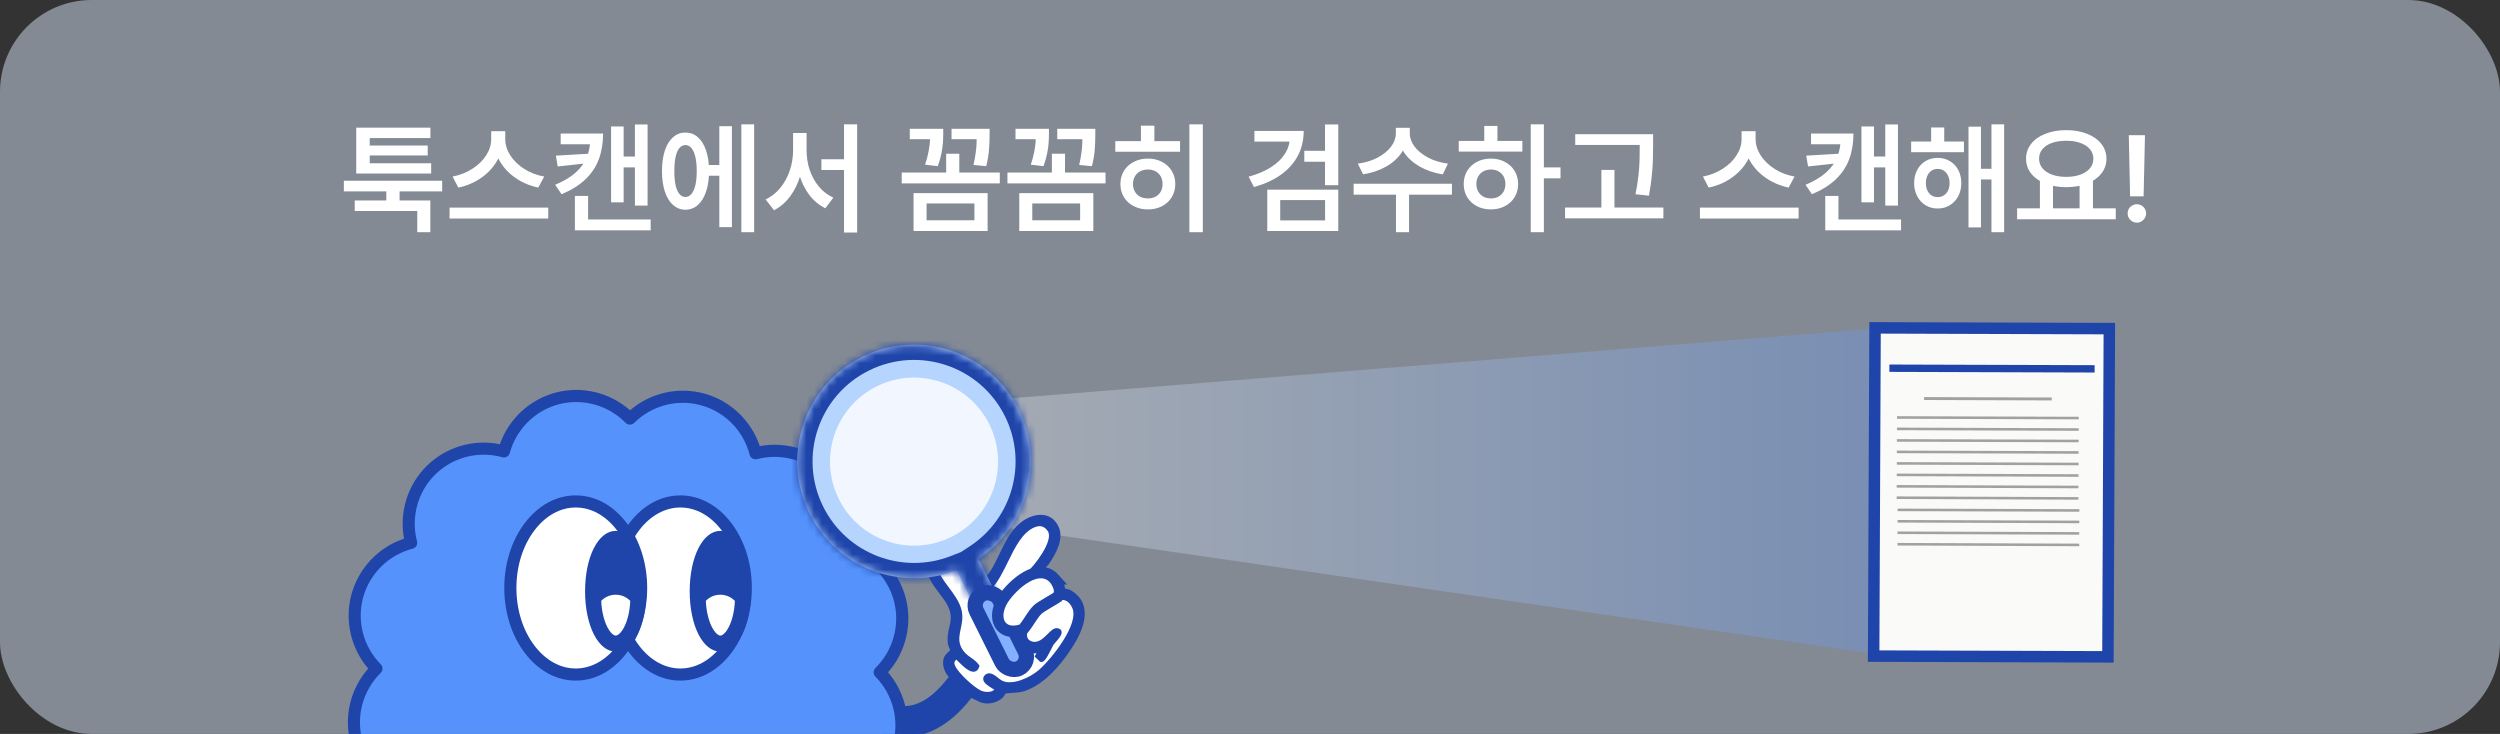 <svg width="327" height="96" viewBox="0 0 327 96" fill="none" xmlns="http://www.w3.org/2000/svg">
<rect x="0" y="0" width="327" height="96" fill="#333333" stroke="none"/>
<g clip-path="url(#clip0_11264_73932)">
<rect width="327" height="96" rx="12" fill="#838A94"/>
<path opacity="0.3" d="M121.074 53L245.001 43V85.5L121.074 67.5V53Z" fill="url(#paint0_linear_11264_73932)"/>
<path d="M130.501 90.14C130.142 90.932 128.943 90.942 128.237 90.628C127.251 90.195 125.129 88.22 124.687 87.238C124.405 86.613 124.59 86.314 125.076 85.869C125.292 85.863 127.365 88.582 127.806 87.14C127.371 86.51 126.635 86.218 126.129 85.706C124.152 83.692 125.971 82.066 125.506 79.945C125.042 77.809 122.616 76.084 122.423 74.324C122.214 72.368 124.35 72.02 125.642 73.086C127.028 74.228 127.103 76.177 127.972 77.286C128.412 77.844 129.027 77.287 129.448 76.861C131.572 74.677 132.385 69.805 135.274 68.672C136.102 68.349 136.759 68.538 137.292 69.254C138.343 70.668 135.549 74.261 134.464 75.145C134.034 75.5 133.347 75.779 132.864 76.202C130.517 78.259 128.512 82.329 133.152 82.763C133.069 84.059 133.825 85.026 135.131 85.16C135.773 85.226 136.447 84.624 135.725 85.819L136.208 86.287C136.555 86.365 137.321 84.525 137.589 84.122C137.76 83.864 139.236 82.522 138.222 82.479C137.496 82.45 136.443 84.791 134.812 84.177C133.46 83.669 134.159 82.021 134.714 81.13C135.775 79.415 139.223 76.465 140.544 79.427C141.578 81.741 137.733 86.461 136.08 87.886C134.913 88.895 132.45 90.072 130.95 89.324C130.383 89.042 129.616 88.067 129.11 88.501C128.403 89.105 130.089 89.773 130.512 90.149L130.501 90.14Z" fill="white"/>
<path d="M108.252 89.656L110.85 87.622C112.606 89.269 113.909 91.343 116.23 92.252C119.788 93.644 122.479 91.214 124.507 88.502C123.843 87.961 123.378 86.703 123.857 85.933C124.033 85.645 124.591 85.246 124.628 85.063C124.639 85.017 124.344 84.447 124.304 84.206C123.971 82.169 125.392 81.231 124.162 78.948C123.359 77.456 121.535 75.906 121.493 74.132C121.446 72.066 123.55 71.084 125.307 71.894C127.18 72.755 127.662 74.629 128.564 76.303C130.859 74.293 131.255 70.666 133.55 68.697C134.98 67.466 137.26 66.97 138.2 69.03C138.877 70.517 137.769 72.385 136.94 73.6C136.704 73.945 136.206 74.163 136.274 74.622C137.326 74.823 137.899 75.266 138.418 76.209C138.553 76.449 138.638 77.064 138.772 77.181C138.879 77.271 139.617 77.281 139.954 77.487C142.653 79.116 141.494 82.073 140.197 84.175C138.734 86.545 136.517 89.277 133.785 90.138C133.207 90.321 131.563 90.345 131.46 90.397C131.209 90.524 131.116 90.893 130.871 91.099C130.237 91.632 129.353 91.833 128.555 91.634C128.109 91.524 127.095 90.872 126.924 90.966C124.282 94.467 120.491 97.022 115.989 95.792C112.71 94.896 110.371 92.153 108.263 89.65L108.252 89.656ZM130.497 90.13C130.074 89.755 128.391 89.093 129.095 88.483C129.601 88.049 130.368 89.024 130.935 89.306C132.436 90.054 134.898 88.876 136.065 87.868C137.718 86.443 141.563 81.723 140.529 79.409C139.203 76.449 135.761 79.397 134.699 81.112C134.147 82.008 133.445 83.651 134.797 84.159C136.428 84.773 137.481 82.431 138.208 82.461C139.221 82.504 137.745 83.846 137.574 84.104C137.306 84.507 136.54 86.347 136.193 86.269L135.71 85.801C136.427 84.609 135.756 85.216 135.116 85.142C133.807 85.003 133.054 84.041 133.137 82.745C128.498 82.311 130.503 78.241 132.849 76.184C133.333 75.761 134.019 75.482 134.449 75.127C135.529 74.245 138.328 70.65 137.278 69.236C136.744 68.519 136.088 68.331 135.259 68.654C132.375 69.784 131.563 74.656 129.433 76.843C129.02 77.271 128.398 77.826 127.958 77.268C127.089 76.159 127.013 74.21 125.628 73.068C124.336 72.002 122.199 72.35 122.409 74.306C122.596 76.068 125.027 77.791 125.492 79.927C125.956 82.048 124.138 83.674 126.115 85.688C126.623 86.206 127.359 86.498 127.791 87.122C127.351 88.564 125.277 85.845 125.061 85.851C124.575 86.296 124.393 86.6 124.673 87.22C125.115 88.202 127.234 90.172 128.222 90.61C128.928 90.924 130.127 90.914 130.486 90.122L130.497 90.13ZM137.793 77.436C137.98 77.157 137.547 76.341 137.347 76.121C135.709 74.278 132.479 77.481 131.673 78.944C130.774 80.577 131.247 82.242 133.35 81.61C134.015 80.787 134.433 79.842 135.221 79.087C135.71 78.621 137.709 77.568 137.793 77.436Z" fill="#1F45AA"/>
<path d="M134.958 89.993C134.604 90.172 134.241 90.321 133.871 90.44C133.47 90.568 132.662 90.62 132.077 90.656C131.854 90.673 131.6 90.685 131.545 90.699C131.531 90.713 131.458 90.825 131.391 90.935C131.307 91.066 131.206 91.22 131.062 91.341C130.361 91.928 129.368 92.157 128.476 91.936C128.249 91.88 127.937 91.723 127.609 91.56C127.436 91.476 127.195 91.351 127.05 91.295C123.841 95.474 119.887 97.18 115.902 96.092C112.497 95.163 110.117 92.339 108.023 89.85L107.819 89.61L110.868 87.225L111.061 87.402C111.579 87.886 112.057 88.411 112.524 88.915C113.678 90.168 114.763 91.352 116.342 91.971C119.024 93.026 121.495 91.933 124.097 88.541C123.429 87.831 123.084 86.594 123.593 85.774C123.699 85.604 123.878 85.431 124.05 85.269C124.123 85.198 124.223 85.099 124.286 85.033C124.272 85.006 124.256 84.973 124.244 84.938C124.123 84.657 124.029 84.43 124.001 84.267C123.854 83.382 124.011 82.706 124.166 82.052C124.377 81.144 124.564 80.364 123.894 79.107C123.64 78.632 123.269 78.142 122.879 77.627C122.059 76.548 121.22 75.431 121.189 74.152C121.165 73.171 121.6 72.313 122.381 71.802C123.255 71.229 124.42 71.167 125.436 71.633C127.008 72.359 127.665 73.753 128.297 75.097C128.411 75.335 128.527 75.578 128.643 75.82C129.574 74.876 130.18 73.611 130.768 72.381C131.444 70.971 132.144 69.514 133.345 68.481C134.384 67.585 135.668 67.175 136.704 67.398C137.489 67.57 138.098 68.097 138.471 68.916C139.206 70.517 138.088 72.46 137.186 73.786C137.091 73.923 136.971 74.039 136.855 74.146C136.738 74.253 136.662 74.332 136.616 74.404C137.565 74.643 138.16 75.13 138.678 76.073C138.75 76.215 138.806 76.406 138.867 76.608C138.895 76.704 138.939 76.859 138.967 76.941C139.027 76.952 139.117 76.968 139.191 76.978C139.489 77.026 139.852 77.082 140.107 77.234C141.011 77.777 141.581 78.51 141.793 79.403C142.111 80.722 141.661 82.388 140.453 84.342C139.227 86.326 137.339 88.789 134.958 89.993ZM131.321 90.134C131.408 90.09 131.498 90.079 132.041 90.044C132.566 90.011 133.366 89.956 133.695 89.851C136.411 88.998 138.584 86.206 139.941 84.019C141.062 82.205 141.488 80.694 141.206 79.542C141.025 78.805 140.563 78.216 139.796 77.755C139.648 77.665 139.328 77.615 139.099 77.58C138.831 77.538 138.675 77.514 138.565 77.418C138.431 77.302 138.367 77.094 138.275 76.764C138.236 76.619 138.186 76.439 138.139 76.36C137.656 75.487 137.152 75.112 136.203 74.927L135.99 74.885L135.956 74.669C135.888 74.196 136.198 73.903 136.432 73.688C136.529 73.598 136.616 73.513 136.676 73.428C137.497 72.224 138.515 70.476 137.915 69.156C137.62 68.504 137.167 68.109 136.568 67.981C135.729 67.796 134.619 68.172 133.741 68.925C132.64 69.872 131.997 71.212 131.319 72.63C130.646 74.032 129.946 75.49 128.756 76.531L128.467 76.786L128.283 76.448C128.087 76.088 127.91 75.711 127.739 75.346C127.12 74.042 126.543 72.806 125.171 72.178C124.35 71.799 123.408 71.844 122.708 72.3C122.096 72.699 121.774 73.348 121.792 74.127C121.82 75.21 122.598 76.248 123.357 77.248C123.764 77.781 124.144 78.288 124.42 78.806C125.206 80.266 124.973 81.24 124.752 82.181C124.602 82.805 124.468 83.393 124.595 84.157C124.615 84.264 124.734 84.54 124.795 84.687C124.905 84.946 124.938 85.012 124.909 85.129C124.869 85.307 124.72 85.458 124.461 85.705C124.323 85.837 124.163 85.993 124.098 86.095C123.718 86.698 124.109 87.795 124.683 88.265L124.907 88.453L124.731 88.686C122.936 91.088 120.081 94.101 116.099 92.532C114.383 91.859 113.202 90.566 112.051 89.319C111.653 88.883 111.241 88.434 110.813 88.02L108.677 89.697C110.664 92.055 112.926 94.645 116.047 95.498C121.136 96.89 124.878 93.141 126.654 90.782L126.76 90.695C126.983 90.582 127.249 90.701 127.865 91.012C128.133 91.151 128.443 91.302 128.607 91.343C129.313 91.52 130.095 91.337 130.653 90.869C130.724 90.806 130.791 90.71 130.859 90.601C130.902 90.538 130.943 90.469 130.992 90.403L130.667 90.424C130.141 91.251 128.871 91.243 128.088 90.899C127.067 90.45 124.864 88.434 124.385 87.354C124.004 86.505 124.384 86.052 124.849 85.632L124.933 85.555L125.048 85.552C125.231 85.549 125.352 85.666 125.739 86.052C126.087 86.403 127.013 87.326 127.359 87.24C127.386 87.226 127.414 87.212 127.435 87.174C127.221 86.912 126.936 86.714 126.64 86.508C126.385 86.328 126.119 86.141 125.891 85.907C124.551 84.543 124.812 83.315 125.06 82.127C125.201 81.446 125.35 80.74 125.185 79.995C124.967 78.996 124.268 78.061 123.594 77.162C122.879 76.208 122.203 75.304 122.099 74.342C122.007 73.47 122.331 72.772 122.993 72.417C123.802 71.96 124.977 72.146 125.814 72.839C126.697 73.571 127.085 74.594 127.423 75.506C127.65 76.103 127.863 76.674 128.188 77.085C128.278 77.197 128.344 77.205 128.371 77.204C128.631 77.217 129.06 76.781 129.204 76.632C130.03 75.79 130.643 74.527 131.3 73.188C132.286 71.175 133.299 69.093 135.139 68.375C136.098 67.999 136.9 68.231 137.516 69.056C138.779 70.754 135.6 74.575 134.638 75.363C134.42 75.542 134.162 75.693 133.887 75.853C133.59 76.024 133.285 76.205 133.043 76.417C131.591 77.686 130.28 79.76 130.713 81.09C130.966 81.859 131.785 82.315 133.157 82.443L133.452 82.472L133.431 82.77C133.356 83.932 134.01 84.725 135.138 84.846C135.289 84.859 135.455 84.822 135.6 84.797C135.815 84.75 136.088 84.694 136.242 84.917C136.382 85.114 136.31 85.349 136.085 85.757L136.231 85.896C136.44 85.633 136.778 84.962 136.951 84.614C137.099 84.312 137.218 84.074 137.308 83.94C137.348 83.885 137.438 83.778 137.552 83.652C137.707 83.484 138.136 83.007 138.225 82.777C138.211 82.777 138.197 82.777 138.181 82.772C138.047 82.764 137.71 83.099 137.466 83.346C136.8 84.005 135.895 84.908 134.677 84.448C134.223 84.281 133.924 83.987 133.785 83.578C133.48 82.691 134.061 81.554 134.43 80.956C135.136 79.811 137.19 77.73 138.974 77.849C139.534 77.887 140.298 78.165 140.804 79.287C141.915 81.767 138.002 86.596 136.264 88.099C134.984 89.206 132.439 90.397 130.799 89.576C130.596 89.473 130.393 89.315 130.177 89.144C129.856 88.888 129.445 88.576 129.292 88.708C129.243 88.746 129.227 88.782 129.224 88.79C129.239 88.981 129.869 89.361 130.138 89.527C130.365 89.665 130.562 89.785 130.689 89.899L131.103 90.272C131.157 90.217 131.223 90.17 131.299 90.132L131.321 90.134ZM129.068 88.143C129.575 87.886 130.137 88.335 130.568 88.672C130.759 88.822 130.935 88.966 131.08 89.036C132.397 89.692 134.708 88.647 135.874 87.639C137.603 86.147 141.176 81.592 140.259 79.535C139.952 78.848 139.521 78.497 138.947 78.458C137.614 78.365 135.73 80.038 134.961 81.277C134.433 82.126 134.216 82.914 134.377 83.381C134.452 83.61 134.63 83.773 134.909 83.879C135.76 84.195 136.442 83.514 137.048 82.913C137.461 82.499 137.823 82.145 138.221 82.162C138.612 82.177 138.766 82.359 138.827 82.507C139.001 82.932 138.564 83.462 138.021 84.065C137.934 84.164 137.858 84.244 137.831 84.285C137.761 84.389 137.639 84.635 137.509 84.893C136.882 86.142 136.563 86.674 136.125 86.58L136.041 86.561L135.319 85.864L135.446 85.656C135.497 85.568 135.543 85.497 135.573 85.434C135.428 85.459 135.254 85.479 135.082 85.463C133.737 85.322 132.861 84.36 132.827 83.035C131.006 82.791 130.363 81.966 130.141 81.297C129.619 79.698 131.013 77.409 132.647 75.973C132.933 75.726 133.265 75.53 133.586 75.34C133.839 75.192 134.079 75.057 134.256 74.906C135.316 74.04 137.909 70.618 137.029 69.433C136.581 68.831 136.067 68.68 135.363 68.953C133.75 69.591 132.782 71.561 131.85 73.464C131.204 74.784 130.534 76.151 129.643 77.068C129.271 77.455 128.82 77.848 128.342 77.822C128.172 77.812 127.926 77.745 127.712 77.47C127.327 76.979 127.102 76.374 126.859 75.73C126.532 74.853 126.188 73.945 125.429 73.322C124.792 72.794 123.882 72.645 123.286 72.968C122.839 73.207 122.639 73.665 122.711 74.293C122.8 75.091 123.421 75.927 124.087 76.81C124.802 77.763 125.539 78.747 125.788 79.875C125.976 80.746 125.819 81.517 125.661 82.262C125.424 83.389 125.222 84.354 126.328 85.487C126.515 85.68 126.748 85.843 126.992 86.014C127.365 86.278 127.749 86.549 128.04 86.964L128.123 87.086L128.077 87.226C127.948 87.647 127.695 87.796 127.507 87.843C126.874 87.999 126.106 87.292 125.304 86.491C125.233 86.418 125.148 86.331 125.073 86.266C124.788 86.567 124.776 86.745 124.939 87.108C125.356 88.041 127.428 89.945 128.331 90.338C128.851 90.568 129.674 90.597 130.057 90.205C129.985 90.159 129.898 90.107 129.81 90.056C129.265 89.722 128.646 89.35 128.605 88.85C128.59 88.7 128.63 88.467 128.877 88.253C128.929 88.206 128.986 88.171 129.041 88.143L129.068 88.143ZM133.525 81.873L133.435 81.898C132.143 82.292 131.531 81.827 131.281 81.522C130.775 80.901 130.827 79.854 131.406 78.793C132.039 77.637 134.07 75.472 135.855 75.268C136.535 75.191 137.134 75.415 137.571 75.914C137.684 76.042 138.397 77.072 138.042 77.601C137.974 77.697 137.884 77.763 137.154 78.187C136.574 78.528 135.692 79.043 135.426 79.301C134.98 79.732 134.655 80.226 134.317 80.746C134.089 81.094 133.853 81.454 133.582 81.796L133.522 81.868L133.525 81.873ZM134.951 76.198C133.671 76.846 132.373 78.297 131.94 79.092C131.496 79.906 131.419 80.726 131.751 81.14C132.004 81.45 132.507 81.525 133.167 81.342C133.395 81.048 133.596 80.741 133.81 80.421C134.151 79.891 134.511 79.346 135.009 78.868C135.332 78.561 136.171 78.068 136.851 77.669C137.121 77.512 137.42 77.333 137.537 77.253C137.545 77.065 137.296 76.519 137.12 76.32C136.804 75.966 136.415 75.82 135.924 75.877C135.608 75.914 135.28 76.025 134.948 76.193L134.951 76.198Z" fill="#1F45AA"/>
<path d="M117.562 97.48C118.53 93.958 117.456 90.362 115.06 87.942C117.488 85.559 118.62 81.978 117.7 78.446C116.785 74.913 114.055 72.334 110.771 71.439C111.686 68.156 110.877 64.491 108.317 61.89C105.757 59.29 102.112 58.426 98.817 59.29C97.971 55.99 95.437 53.22 91.92 52.246C88.403 51.277 84.806 52.346 82.389 54.751C80.009 52.32 76.433 51.187 72.905 52.108C69.372 53.024 66.801 55.757 65.907 59.046C62.628 58.13 58.968 58.94 56.371 61.504C53.774 64.067 52.912 67.716 53.774 71.01C50.474 71.858 47.713 74.394 46.739 77.916C45.771 81.438 46.845 85.034 49.241 87.46C46.813 89.843 45.681 93.418 46.602 96.956C47.517 100.489 50.246 103.062 53.531 103.963C52.616 107.246 53.425 110.911 55.985 113.512C58.545 116.112 62.189 116.976 65.479 116.112C66.325 119.412 68.864 122.182 72.376 123.151C75.894 124.125 79.49 123.05 81.907 120.651C84.288 123.082 87.863 124.215 91.391 123.294C94.919 122.378 97.495 119.645 98.389 116.356C101.668 117.272 105.328 116.462 107.925 113.898C110.522 111.335 111.384 107.686 110.522 104.392C113.823 103.544 116.589 101.008 117.557 97.486L117.562 97.48Z" fill="#5592FC"/>
<path d="M88.946 124.394C86.381 124.394 83.858 123.457 81.901 121.731C79.235 124.018 75.575 124.855 72.169 123.913C68.762 122.975 66.049 120.375 64.933 117.043C61.484 117.684 57.898 116.577 55.423 114.062C52.947 111.546 51.895 107.939 52.593 104.492C49.282 103.321 46.727 100.567 45.839 97.151C44.95 93.735 45.839 90.086 48.161 87.448C45.876 84.779 45.04 81.114 45.982 77.704C46.923 74.293 49.515 71.576 52.847 70.458C52.202 67.005 53.307 63.414 55.825 60.936C58.343 58.457 61.944 57.403 65.382 58.102C66.551 54.787 69.302 52.229 72.719 51.339C76.13 50.45 79.78 51.339 82.409 53.664C85.074 51.376 88.734 50.539 92.141 51.482C95.547 52.425 98.26 55.02 99.382 58.351C102.835 57.711 106.416 58.812 108.892 61.328C111.372 63.843 112.42 67.45 111.721 70.898C115.032 72.063 117.587 74.817 118.476 78.238C119.364 81.66 118.476 85.303 116.154 87.941C118.439 90.61 119.274 94.275 118.333 97.686C117.391 101.097 114.8 103.814 111.468 104.931C112.113 108.384 111.007 111.97 108.49 114.454C105.977 116.932 102.375 117.986 98.932 117.287C97.763 120.602 95.013 123.16 91.596 124.05C90.723 124.278 89.835 124.389 88.951 124.389L88.946 124.394ZM81.911 119.845H81.917C82.128 119.845 82.329 119.935 82.477 120.083C84.736 122.393 88.079 123.325 91.194 122.514C94.309 121.704 96.774 119.257 97.626 116.138C97.678 115.931 97.816 115.762 98.001 115.656C98.186 115.55 98.403 115.523 98.604 115.582C101.719 116.45 105.078 115.587 107.374 113.326C109.664 111.064 110.579 107.717 109.759 104.587C109.706 104.38 109.738 104.163 109.844 103.983C109.949 103.803 110.124 103.671 110.33 103.618C113.462 102.813 115.942 100.382 116.799 97.268C117.656 94.159 116.778 90.796 114.498 88.497C114.35 88.349 114.265 88.142 114.271 87.93C114.271 87.719 114.361 87.517 114.509 87.369C116.815 85.102 117.746 81.76 116.937 78.641C116.127 75.522 113.684 73.053 110.563 72.201C110.357 72.148 110.188 72.01 110.082 71.825C109.976 71.639 109.949 71.422 110.008 71.221C110.88 68.102 110.013 64.739 107.754 62.445C105.496 60.152 102.148 59.236 99.022 60.057C98.816 60.11 98.599 60.078 98.419 59.972C98.239 59.866 98.107 59.691 98.054 59.485C97.25 56.349 94.822 53.871 91.712 53.013C88.602 52.155 85.249 53.034 82.953 55.311C82.805 55.46 82.604 55.544 82.393 55.544H82.387C82.176 55.544 81.975 55.46 81.827 55.306C79.563 52.997 76.22 52.065 73.11 52.875C69.995 53.685 67.53 56.132 66.678 59.252C66.62 59.458 66.488 59.628 66.303 59.734C66.118 59.84 65.901 59.866 65.7 59.808C62.584 58.934 59.226 59.803 56.93 62.064C54.635 64.325 53.725 67.673 54.545 70.803C54.598 71.009 54.566 71.226 54.46 71.406C54.355 71.587 54.18 71.719 53.974 71.772C50.842 72.577 48.367 75.008 47.505 78.122C46.648 81.231 47.526 84.594 49.806 86.892C49.954 87.041 50.038 87.247 50.033 87.459C50.033 87.671 49.943 87.872 49.795 88.02C47.489 90.287 46.558 93.629 47.367 96.749C48.177 99.868 50.62 102.336 53.741 103.189C53.947 103.242 54.116 103.379 54.222 103.565C54.328 103.75 54.355 103.967 54.296 104.168C53.423 107.288 54.291 110.651 56.55 112.949C58.808 115.243 62.151 116.159 65.277 115.338C65.483 115.285 65.7 115.317 65.88 115.423C66.059 115.529 66.192 115.703 66.245 115.91C67.049 119.045 69.476 121.524 72.586 122.382C75.697 123.24 79.055 122.361 81.345 120.083C81.493 119.935 81.695 119.85 81.906 119.85L81.911 119.845Z" fill="#1F45AA"/>
<path d="M88.994 65.586C86.683 65.586 84.556 66.809 82.991 68.848C81.425 70.893 80.441 73.737 80.441 76.904C80.441 80.071 81.425 82.915 82.991 84.959C84.556 87.004 86.683 88.222 88.994 88.222C91.305 88.222 93.432 86.998 94.997 84.959C96.563 82.915 97.547 80.071 97.547 76.904C97.547 73.737 96.563 70.893 94.997 68.848C93.432 66.804 91.305 65.586 88.994 65.586Z" fill="white"/>
<path d="M88.995 89.022C86.482 89.022 84.128 87.75 82.362 85.447C80.611 83.164 79.648 80.129 79.648 76.909C79.648 73.689 80.611 70.654 82.362 68.372C84.128 66.068 86.482 64.797 88.995 64.797C91.507 64.797 93.861 66.068 95.627 68.372C97.378 70.654 98.341 73.689 98.341 76.909C98.341 80.129 97.378 83.164 95.627 85.447C93.861 87.75 91.507 89.022 88.995 89.022ZM88.995 66.38C86.99 66.38 85.081 67.429 83.621 69.336C82.082 71.343 81.235 74.033 81.235 76.909C81.235 79.785 82.082 82.47 83.621 84.483C85.081 86.389 86.99 87.438 88.995 87.438C90.999 87.438 92.909 86.389 94.368 84.483C95.907 82.475 96.754 79.785 96.754 76.909C96.754 74.033 95.907 71.348 94.368 69.336C92.909 67.429 90.999 66.38 88.995 66.38Z" fill="#1F45AA"/>
<path d="M75.308 65.586C72.997 65.586 70.871 66.809 69.305 68.848C67.74 70.893 66.756 73.737 66.756 76.904C66.756 80.071 67.74 82.915 69.305 84.959C70.871 87.004 72.997 88.222 75.308 88.222C77.62 88.222 79.746 86.998 81.312 84.959C82.877 82.915 83.861 80.071 83.861 76.904C83.861 73.737 82.877 70.893 81.312 68.848C79.746 66.804 77.62 65.586 75.308 65.586Z" fill="white"/>
<path d="M75.307 89.022C72.795 89.022 70.441 87.75 68.674 85.447C66.924 83.164 65.961 80.129 65.961 76.909C65.961 73.689 66.924 70.654 68.674 68.372C70.441 66.068 72.795 64.797 75.307 64.797C77.819 64.797 80.173 66.068 81.94 68.372C83.69 70.654 84.653 73.689 84.653 76.909C84.653 80.129 83.69 83.164 81.94 85.447C80.173 87.75 77.819 89.022 75.307 89.022ZM75.307 66.38C73.302 66.38 71.393 67.429 69.933 69.336C68.394 71.343 67.548 74.033 67.548 76.909C67.548 79.785 68.394 82.47 69.933 84.483C71.393 86.389 73.302 87.438 75.307 87.438C77.312 87.438 79.221 86.389 80.681 84.483C82.22 82.475 83.066 79.785 83.066 76.909C83.066 74.033 82.22 71.348 80.681 69.336C79.221 67.429 77.312 66.38 75.307 66.38Z" fill="#1F45AA"/>
<path d="M94.22 84.431C95.997 84.431 97.436 81.248 97.436 77.329C97.436 73.41 95.997 70.227 94.22 70.227C92.443 70.227 91.004 73.41 91.004 77.329C91.004 81.248 92.443 84.431 94.22 84.431Z" fill="#1F45AA"/>
<path d="M94.22 85.231C91.935 85.231 90.211 81.836 90.211 77.334C90.211 72.832 91.935 69.438 94.22 69.438C96.505 69.438 98.229 72.832 98.229 77.334C98.229 81.836 96.505 85.231 94.22 85.231ZM94.22 71.021C93.21 71.021 91.798 73.42 91.798 77.329C91.798 81.237 93.21 83.636 94.22 83.636C95.23 83.636 96.643 81.237 96.643 77.329C96.643 73.42 95.23 71.021 94.22 71.021Z" fill="#1F45AA"/>
<path d="M96.929 78.319C95.559 76.56 92.893 76.56 91.523 78.319C91.545 79.924 91.888 81.348 92.407 82.365C92.957 83.445 93.629 83.927 94.226 83.927C94.824 83.927 95.49 83.445 96.046 82.365C96.564 81.348 96.908 79.924 96.929 78.319Z" fill="white"/>
<path d="M94.227 84.722C93.666 84.722 92.592 84.463 91.704 82.725C91.101 81.544 90.757 79.982 90.731 78.324V78.044L90.9 77.821C91.704 76.788 92.915 76.195 94.227 76.195C95.538 76.195 96.75 76.788 97.554 77.821L97.723 78.044V78.324C97.696 79.982 97.353 81.544 96.75 82.725C95.861 84.463 94.787 84.722 94.227 84.722ZM92.323 78.6C92.375 79.887 92.661 81.115 93.111 82C93.539 82.837 93.978 83.133 94.221 83.133C94.465 83.133 94.909 82.837 95.332 82C95.787 81.115 96.067 79.887 96.12 78.6C95.628 78.081 94.946 77.79 94.216 77.79C93.486 77.79 92.809 78.081 92.312 78.6H92.323Z" fill="#1F45AA"/>
<path d="M80.538 84.431C82.315 84.431 83.754 81.248 83.754 77.329C83.754 73.41 82.315 70.227 80.538 70.227C78.761 70.227 77.322 73.41 77.322 77.329C77.322 81.248 78.761 84.431 80.538 84.431Z" fill="#1F45AA"/>
<path d="M80.537 85.231C78.252 85.231 76.527 81.836 76.527 77.334C76.527 72.832 78.252 69.438 80.537 69.438C82.822 69.438 84.546 72.832 84.546 77.334C84.546 81.836 82.822 85.231 80.537 85.231ZM80.537 71.021C79.526 71.021 78.114 73.42 78.114 77.329C78.114 81.237 79.526 83.636 80.537 83.636C81.547 83.636 82.959 81.237 82.959 77.329C82.959 73.42 81.547 71.021 80.537 71.021Z" fill="#1F45AA"/>
<path d="M83.247 78.319C81.877 76.56 79.212 76.56 77.842 78.319C77.863 79.924 78.207 81.348 78.725 82.365C79.275 83.445 79.947 83.927 80.545 83.927C81.142 83.927 81.809 83.445 82.364 82.365C82.882 81.348 83.226 79.924 83.247 78.319Z" fill="white"/>
<path d="M80.539 84.722C79.978 84.722 78.9 84.463 78.016 82.725C77.413 81.544 77.069 79.982 77.043 78.324V78.044L77.212 77.821C78.016 76.788 79.227 76.195 80.539 76.195C81.851 76.195 83.062 76.788 83.866 77.821L84.035 78.044V78.324C84.009 79.982 83.665 81.544 83.062 82.725C82.174 84.463 81.1 84.722 80.539 84.722ZM78.64 78.6C78.693 79.887 78.979 81.115 79.428 82C79.857 82.837 80.296 83.133 80.539 83.133C80.782 83.133 81.227 82.837 81.65 82C82.105 81.115 82.385 79.887 82.438 78.6C81.946 78.081 81.264 77.79 80.534 77.79C79.804 77.79 79.127 78.081 78.63 78.6H78.64Z" fill="#1F45AA"/>
<mask id="path-20-inside-1_11264_73932" fill="white">
<path d="M112.755 46.679C120.308 42.921 129.479 45.997 133.237 53.55C136.713 60.536 134.342 68.904 127.99 73.096L130.431 78.001L127.551 79.434L125.135 74.578C117.842 77.446 109.44 74.309 105.883 67.161C102.125 59.608 105.201 50.438 112.755 46.679Z"/>
</mask>
<path d="M112.755 46.679C120.308 42.921 129.479 45.997 133.237 53.55C136.713 60.536 134.342 68.904 127.99 73.096L130.431 78.001L127.551 79.434L125.135 74.578C117.842 77.446 109.44 74.309 105.883 67.161C102.125 59.608 105.201 50.438 112.755 46.679Z" fill="#B5D5FF"/>
<path d="M112.755 46.679L111.864 44.888L111.864 44.889L112.755 46.679ZM133.237 53.55L135.028 52.66L135.028 52.66L133.237 53.55ZM127.99 73.096L126.889 71.426L125.411 72.401L126.2 73.986L127.99 73.096ZM130.431 78.001L131.322 79.792L133.113 78.901L132.222 77.11L130.431 78.001ZM127.551 79.434L125.761 80.325L126.652 82.116L128.442 81.225L127.551 79.434ZM125.135 74.578L126.925 73.686L126.109 72.045L124.403 72.716L125.135 74.578ZM105.883 67.161L104.093 68.052L104.093 68.052L105.883 67.161ZM112.755 46.679L113.646 48.47C120.21 45.203 128.18 47.877 131.446 54.441L133.237 53.55L135.028 52.66C130.777 44.117 120.406 40.638 111.864 44.888L112.755 46.679ZM133.237 53.55L131.446 54.441C134.467 60.511 132.407 67.784 126.889 71.426L127.99 73.096L129.092 74.765C136.276 70.023 138.96 60.562 135.028 52.66L133.237 53.55ZM127.99 73.096L126.2 73.986L128.641 78.892L130.431 78.001L132.222 77.11L129.781 72.204L127.99 73.096ZM130.431 78.001L129.54 76.211L126.66 77.644L127.551 79.434L128.442 81.225L131.322 79.792L130.431 78.001ZM127.551 79.434L129.342 78.543L126.925 73.686L125.135 74.578L123.344 75.468L125.761 80.325L127.551 79.434ZM125.135 74.578L124.403 72.716C118.066 75.208 110.764 72.481 107.674 66.27L105.883 67.161L104.093 68.052C108.116 76.137 117.617 79.683 125.867 76.439L125.135 74.578ZM105.883 67.161L107.674 66.27C104.408 59.706 107.081 51.736 113.646 48.47L112.755 46.679L111.864 44.889C103.322 49.139 99.842 59.51 104.093 68.052L105.883 67.161Z" fill="#1F45AA" mask="url(#path-20-inside-1_11264_73932)"/>
<circle cx="119.557" cy="60.38" r="10.988" transform="rotate(-26.454 119.557 60.38)" fill="#F2F7FF"/>
<rect x="126.979" y="78.434" width="3.36" height="10.864" rx="1.68" transform="rotate(-26.454 126.979 78.434)" fill="#84B1FF" stroke="#1F45AA" stroke-width="2"/>
<path d="M133.787 75.75C134.391 75.341 135.09 74.995 135.805 74.912C136.563 74.823 137.326 75.035 137.919 75.704L137.918 75.704C138.094 75.902 138.292 76.241 138.421 76.553C138.488 76.717 138.554 76.915 138.584 77.118C138.609 77.291 138.633 77.628 138.428 77.934L138.422 77.942L138.421 77.942C138.337 78.064 138.227 78.143 138.218 78.15C138.179 78.179 138.137 78.208 138.1 78.233C138.022 78.283 137.924 78.342 137.819 78.405C137.613 78.528 137.324 78.696 137.05 78.858C136.766 79.025 136.479 79.199 136.236 79.357C135.977 79.525 135.817 79.645 135.754 79.706L135.75 79.709C135.419 80.026 135.156 80.394 134.876 80.817C134.608 81.222 134.307 81.713 133.944 82.162L133.8 82.341L133.579 82.408C132.968 82.593 132.391 82.638 131.883 82.494C131.353 82.344 130.955 82.004 130.727 81.544C130.301 80.685 130.525 79.579 131.026 78.664L131.027 78.662C131.49 77.821 132.582 76.567 133.787 75.75Z" fill="white" stroke="#1F45AA" stroke-width="1.5"/>
<path d="M265.54 46.703H249.299C248.415 46.709 247.699 47.427 247.699 48.314V79.695C247.699 80.582 248.415 81.3 249.299 81.3H271.58C272.463 81.3 273.179 80.582 273.179 79.695V54.37C273.179 53.944 273.011 53.534 272.709 53.236L266.669 47.175C266.367 46.871 265.965 46.703 265.54 46.703Z" fill="#FB2C36"/>
<path d="M271.58 82H249.299C248.029 82 247 80.967 247 79.693V48.312C247 47.038 248.029 46.006 249.299 46.006H265.539V46C266.143 46 266.736 46.247 267.167 46.673L273.207 52.735C273.643 53.173 273.878 53.751 273.878 54.369V79.693C273.878 80.967 272.849 82 271.58 82ZM265.539 47.403H249.299C248.801 47.409 248.398 47.813 248.398 48.312V79.693C248.398 80.193 248.801 80.597 249.299 80.597H271.58C272.077 80.597 272.48 80.193 272.48 79.693V54.369C272.48 54.133 272.385 53.897 272.217 53.729L266.177 47.667C266.009 47.499 265.78 47.403 265.539 47.403Z" fill="#1F45AA"/>
<path d="M272.78 53.659H267.601C266.852 53.659 266.242 53.048 266.242 52.295V47.098C266.242 46.947 266.421 46.874 266.527 46.98L272.897 53.373C273.004 53.48 272.925 53.659 272.78 53.659Z" fill="#FF637E"/>
<path d="M272.78 54.374H267.601C266.466 54.374 265.543 53.448 265.543 52.309V47.111C265.543 46.758 265.755 46.443 266.08 46.309C266.404 46.174 266.773 46.247 267.025 46.499L273.395 52.892C273.641 53.139 273.719 53.515 273.585 53.841C273.451 54.166 273.138 54.38 272.785 54.38L272.78 54.374ZM266.941 48.402V52.309C266.941 52.673 267.238 52.971 267.601 52.971H271.493L266.941 48.402Z" fill="#1F45AA"/>
<path d="M252.004 59.717C252.004 59.448 252.222 59.234 252.485 59.234H254.493C255.164 59.234 255.684 59.285 256.047 59.392C256.411 59.498 256.679 59.65 256.864 59.852C257.048 60.054 257.171 60.295 257.233 60.581C257.3 60.868 257.328 61.306 257.328 61.906V62.737C257.328 63.349 257.267 63.792 257.138 64.067C257.015 64.348 256.78 64.561 256.45 64.707C256.114 64.858 255.678 64.931 255.136 64.931H254.957C254.688 64.931 254.476 65.15 254.476 65.414V68.288C254.476 68.557 254.258 68.77 253.995 68.77H252.49C252.222 68.77 252.01 68.552 252.01 68.288V59.717H252.004ZM254.481 60.868V63.298C254.554 63.298 254.61 63.304 254.666 63.304C254.895 63.304 255.052 63.248 255.141 63.135C255.231 63.023 255.276 62.793 255.276 62.439V61.654C255.276 61.328 255.225 61.115 255.125 61.019C255.024 60.924 254.811 60.873 254.493 60.873L254.481 60.868Z" fill="white"/>
<path d="M258.043 59.717C258.043 59.448 258.261 59.234 258.524 59.234H259.889C261.08 59.234 261.891 59.291 262.31 59.397C262.73 59.509 263.048 59.689 263.272 59.942C263.49 60.194 263.63 60.475 263.68 60.783C263.736 61.092 263.764 61.698 263.764 62.602V65.942C263.764 66.8 263.725 67.373 263.641 67.659C263.563 67.945 263.423 68.175 263.222 68.338C263.02 68.501 262.774 68.613 262.484 68.681C262.187 68.748 261.745 68.776 261.158 68.776H258.524C258.255 68.776 258.043 68.557 258.043 68.293V59.723V59.717ZM260.515 60.868V67.143C260.873 67.143 261.091 67.07 261.175 66.929C261.259 66.784 261.298 66.396 261.298 65.762V62.058C261.298 61.625 261.287 61.35 261.259 61.227C261.231 61.103 261.169 61.014 261.069 60.958C260.968 60.901 260.789 60.873 260.515 60.873V60.868Z" fill="white"/>
<path d="M265.175 59.226H268.396C268.664 59.226 268.877 59.444 268.877 59.708V60.646C268.877 60.915 268.659 61.128 268.396 61.128H267.647C267.378 61.128 267.166 61.347 267.166 61.611V62.447C267.166 62.717 267.384 62.93 267.647 62.93H268.206C268.474 62.93 268.687 63.149 268.687 63.413V64.255C268.687 64.524 268.469 64.737 268.206 64.737H267.647C267.378 64.737 267.166 64.956 267.166 65.22V68.256C267.166 68.526 266.947 68.739 266.685 68.739H265.18C264.912 68.739 264.699 68.52 264.699 68.256V59.686C264.699 59.416 264.917 59.203 265.18 59.203L265.175 59.226Z" fill="white"/>
<path d="M275.903 42.983L275.718 85.915L245.072 85.817L245.257 42.885L275.903 42.983Z" fill="#FAFAF9" stroke="#1F45AA" stroke-width="1.5"/>
<path d="M273.979 47.765L247.133 47.68L247.129 48.642L273.974 48.727L273.979 47.765Z" fill="#1F45AA"/>
<path d="M268.372 51.994L251.676 51.938L251.674 52.319L268.37 52.375L268.372 51.994Z" fill="#A1A1A1"/>
<path d="M271.901 54.513L248.127 54.438L248.126 54.774L271.899 54.85L271.901 54.513Z" fill="#A1A1A1"/>
<path d="M271.897 56.014L248.123 55.93L248.121 56.266L271.895 56.35L271.897 56.014Z" fill="#A1A1A1"/>
<path d="M271.889 57.513L248.115 57.438L248.114 57.774L271.887 57.85L271.889 57.513Z" fill="#A1A1A1"/>
<path d="M271.879 59.013L248.105 58.938L248.104 59.274L271.878 59.35L271.879 59.013Z" fill="#A1A1A1"/>
<path d="M271.877 60.521L248.104 60.445L248.102 60.782L271.876 60.858L271.877 60.521Z" fill="#A1A1A1"/>
<path d="M271.869 62.029L248.096 61.945L248.094 62.282L271.868 62.366L271.869 62.029Z" fill="#A1A1A1"/>
<path d="M271.861 63.529L248.088 63.445L248.086 63.782L271.86 63.866L271.861 63.529Z" fill="#A1A1A1"/>
<path d="M271.859 65.022L248.086 64.93L248.084 65.266L271.858 65.359L271.859 65.022Z" fill="#A1A1A1"/>
<path d="M271.981 66.599L248.207 66.523L248.206 66.86L271.979 66.936L271.981 66.599Z" fill="#A1A1A1"/>
<path d="M271.973 68.1L248.199 68.016L248.198 68.352L271.971 68.436L271.973 68.1Z" fill="#A1A1A1"/>
<path d="M271.965 69.6L248.191 69.516L248.19 69.852L271.963 69.936L271.965 69.6Z" fill="#A1A1A1"/>
<path d="M271.965 71.108L248.191 71.016L248.19 71.352L271.963 71.445L271.965 71.108Z" fill="#A1A1A1"/>
<path d="M56.398 22.695H46.594V21.359H56.398V22.695ZM56.297 18.055H48.359V22H46.594V16.703H56.297V18.055ZM55.945 20.336H47.828V19.039H55.945V20.336ZM57.836 25.039H44.977V23.641H57.836V25.039ZM52.266 26.828H50.531V24.547H52.266V26.828ZM56.289 30.375H54.578V27.602H46.398V26.219H56.289V30.375ZM65.773 18.195C65.773 19.201 65.521 20.143 65.016 21.023C64.516 21.904 63.823 22.651 62.938 23.266C62.057 23.88 61.06 24.305 59.945 24.539L59.195 23.094C60.148 22.912 61.01 22.573 61.781 22.078C62.557 21.583 63.161 20.995 63.594 20.312C64.031 19.63 64.25 18.924 64.25 18.195V17.164H65.773V18.195ZM66.086 18.195C66.086 18.924 66.305 19.633 66.742 20.32C67.185 21.003 67.794 21.594 68.57 22.094C69.352 22.588 70.221 22.922 71.18 23.094L70.406 24.539C69.302 24.305 68.31 23.883 67.43 23.273C66.549 22.664 65.857 21.922 65.352 21.047C64.852 20.167 64.602 19.216 64.602 18.195V17.164H66.086V18.195ZM71.711 28.586H58.805V27.156H71.711V28.586ZM84.703 26.891H83.047V16.281H84.703V26.891ZM83.547 21.898H81.094V20.477H83.547V21.898ZM81.57 26.461H79.93V16.539H81.57V26.461ZM85.109 30.125H75.195V28.703H85.109V30.125ZM76.922 29.586H75.195V25.625H76.922V29.586ZM78.883 17.469C78.883 18.703 78.701 19.812 78.336 20.797C77.977 21.781 77.398 22.659 76.602 23.43C75.805 24.201 74.755 24.859 73.453 25.406L72.617 24.172C73.721 23.713 74.612 23.182 75.289 22.578C75.971 21.969 76.463 21.289 76.766 20.539C77.068 19.784 77.219 18.935 77.219 17.992V17.469H78.883ZM77.758 18.867H73.336V17.469H77.758V18.867ZM72.945 21.773L72.711 20.359L77.219 20.094V21.305L72.945 21.773ZM94.656 22.984H92.172V21.586H94.656V22.984ZM98.641 30.375H96.969V16.266H98.641V30.375ZM95.734 29.711H94.086V16.508H95.734V29.711ZM89.648 17.336C90.273 17.336 90.818 17.539 91.281 17.945C91.745 18.352 92.104 18.935 92.359 19.695C92.615 20.456 92.742 21.349 92.742 22.375C92.742 23.396 92.615 24.289 92.359 25.055C92.104 25.815 91.745 26.401 91.281 26.812C90.818 27.224 90.273 27.43 89.648 27.43C89.034 27.43 88.495 27.224 88.031 26.812C87.573 26.401 87.216 25.815 86.961 25.055C86.711 24.289 86.586 23.396 86.586 22.375C86.586 21.344 86.711 20.451 86.961 19.695C87.216 18.935 87.576 18.352 88.039 17.945C88.503 17.539 89.039 17.336 89.648 17.336ZM89.648 18.977C89.346 18.977 89.086 19.107 88.867 19.367C88.648 19.628 88.482 20.013 88.367 20.523C88.258 21.029 88.203 21.646 88.203 22.375C88.203 23.099 88.258 23.716 88.367 24.227C88.482 24.732 88.648 25.115 88.867 25.375C89.091 25.635 89.352 25.766 89.648 25.766C89.956 25.766 90.219 25.635 90.438 25.375C90.662 25.115 90.833 24.732 90.953 24.227C91.073 23.716 91.133 23.099 91.133 22.375C91.133 21.646 91.073 21.029 90.953 20.523C90.833 20.013 90.662 19.628 90.438 19.367C90.219 19.107 89.956 18.977 89.648 18.977ZM111.266 22.234H107.438V20.836H111.266V22.234ZM105.148 19.656C105.148 20.802 104.997 21.893 104.695 22.93C104.393 23.961 103.948 24.875 103.359 25.672C102.771 26.469 102.065 27.078 101.242 27.5L100.141 26.086C100.891 25.737 101.536 25.227 102.078 24.555C102.62 23.883 103.031 23.125 103.312 22.281C103.594 21.432 103.734 20.557 103.734 19.656V17.398H105.148V19.656ZM105.5 19.656C105.5 20.552 105.635 21.409 105.906 22.227C106.182 23.044 106.583 23.771 107.109 24.406C107.641 25.042 108.271 25.523 109 25.852L107.953 27.242C107.13 26.836 106.43 26.253 105.852 25.492C105.279 24.727 104.844 23.846 104.547 22.852C104.25 21.857 104.102 20.792 104.102 19.656V17.398H105.5V19.656ZM112.117 30.414H110.398V16.266H112.117V30.414ZM128.469 18.203H124.461V16.844H128.469V18.203ZM130.773 23.992H117.945V22.57H130.773V23.992ZM125.477 23.203H123.758V20.109H125.477V23.203ZM129.438 17.625C129.438 18.318 129.411 18.979 129.359 19.609C129.312 20.24 129.193 20.948 129 21.734L127.328 21.578C127.458 21.016 127.555 20.495 127.617 20.016C127.685 19.531 127.724 19.12 127.734 18.781C127.75 18.443 127.758 18.057 127.758 17.625V16.844H129.438V17.625ZM122.531 18.203H119V16.844H122.531V18.203ZM123.375 17.406C123.375 17.828 123.362 18.234 123.336 18.625C123.315 19.01 123.253 19.474 123.148 20.016C123.044 20.557 122.883 21.13 122.664 21.734L121 21.539C121.208 20.914 121.359 20.344 121.453 19.828C121.552 19.312 121.612 18.878 121.633 18.523C121.654 18.169 121.664 17.797 121.664 17.406V16.844H123.375V17.406ZM129.18 30.211H119.492V25.266H129.18V30.211ZM121.195 28.812H127.453V26.617H121.195V28.812ZM142.297 18.203H138.289V16.844H142.297V18.203ZM144.602 23.992H131.773V22.57H144.602V23.992ZM139.305 23.203H137.586V20.109H139.305V23.203ZM143.266 17.625C143.266 18.318 143.24 18.979 143.188 19.609C143.141 20.24 143.021 20.948 142.828 21.734L141.156 21.578C141.286 21.016 141.383 20.495 141.445 20.016C141.513 19.531 141.552 19.12 141.562 18.781C141.578 18.443 141.586 18.057 141.586 17.625V16.844H143.266V17.625ZM136.359 18.203H132.828V16.844H136.359V18.203ZM137.203 17.406C137.203 17.828 137.19 18.234 137.164 18.625C137.143 19.01 137.081 19.474 136.977 20.016C136.872 20.557 136.711 21.13 136.492 21.734L134.828 21.539C135.036 20.914 135.188 20.344 135.281 19.828C135.38 19.312 135.44 18.878 135.461 18.523C135.482 18.169 135.492 17.797 135.492 17.406V16.844H137.203V17.406ZM143.008 30.211H133.32V25.266H143.008V30.211ZM135.023 28.812H141.281V26.617H135.023V28.812ZM157.328 30.375H155.57V16.266H157.328V30.375ZM154.352 19.844H145.883V18.461H154.352V19.844ZM150.148 20.742C150.836 20.742 151.451 20.885 151.992 21.172C152.534 21.453 152.958 21.846 153.266 22.352C153.573 22.857 153.727 23.43 153.727 24.07C153.727 24.706 153.573 25.279 153.266 25.789C152.964 26.294 152.539 26.688 151.992 26.969C151.451 27.25 150.836 27.391 150.148 27.391C149.461 27.391 148.844 27.25 148.297 26.969C147.75 26.688 147.32 26.294 147.008 25.789C146.701 25.279 146.547 24.706 146.547 24.07C146.547 23.43 146.701 22.857 147.008 22.352C147.32 21.846 147.75 21.453 148.297 21.172C148.844 20.885 149.461 20.742 150.148 20.742ZM150.148 22.172C149.768 22.172 149.43 22.25 149.133 22.406C148.841 22.562 148.612 22.784 148.445 23.07C148.279 23.357 148.195 23.69 148.195 24.07C148.195 24.451 148.279 24.784 148.445 25.07C148.612 25.352 148.841 25.57 149.133 25.727C149.43 25.878 149.768 25.953 150.148 25.953C150.523 25.953 150.854 25.878 151.141 25.727C151.432 25.57 151.659 25.352 151.82 25.07C151.982 24.784 152.062 24.451 152.062 24.07C152.062 23.69 151.982 23.357 151.82 23.07C151.659 22.784 151.432 22.562 151.141 22.406C150.854 22.25 150.523 22.172 150.148 22.172ZM150.992 19.32H149.234V16.438H150.992V19.32ZM170.523 17.125C170.523 18.328 170.268 19.412 169.758 20.375C169.247 21.338 168.508 22.167 167.539 22.859C166.57 23.547 165.396 24.083 164.016 24.469L163.32 23.109C164.471 22.797 165.445 22.385 166.242 21.875C167.044 21.359 167.656 20.768 168.078 20.102C168.5 19.43 168.711 18.706 168.711 17.93V17.125H170.523ZM169.898 18.523H164.078V17.125H169.898V18.523ZM175.047 24.227H173.312V16.281H175.047V24.227ZM173.57 21.156H170.602V19.727H173.57V21.156ZM175.047 30.211H165.758V24.805H175.047V30.211ZM167.453 28.828H173.32V26.172H167.453V28.828ZM184.102 17.445C184.102 18.331 183.857 19.151 183.367 19.906C182.878 20.656 182.19 21.284 181.305 21.789C180.419 22.289 179.414 22.628 178.289 22.805L177.602 21.398C178.57 21.279 179.432 21.018 180.188 20.617C180.948 20.211 181.536 19.732 181.953 19.18C182.37 18.622 182.578 18.044 182.578 17.445V16.719H184.102V17.445ZM184.398 17.445C184.398 18.039 184.609 18.617 185.031 19.18C185.453 19.737 186.044 20.216 186.805 20.617C187.565 21.018 188.43 21.279 189.398 21.398L188.711 22.805C187.581 22.628 186.573 22.287 185.688 21.781C184.807 21.276 184.12 20.648 183.625 19.898C183.13 19.143 182.883 18.326 182.883 17.445V16.719H184.398V17.445ZM184.305 30.375H182.594V25.125H184.305V30.375ZM189.914 25.461H177.055V24.031H189.914V25.461ZM201.938 30.375H200.219V16.266H201.938V30.375ZM204.117 23.328H201.547V21.898H204.117V23.328ZM199.125 19.828H190.805V18.43H199.125V19.828ZM195.008 20.742C195.69 20.742 196.299 20.885 196.836 21.172C197.378 21.453 197.802 21.846 198.109 22.352C198.417 22.857 198.57 23.43 198.57 24.07C198.57 24.706 198.417 25.279 198.109 25.789C197.802 26.294 197.378 26.688 196.836 26.969C196.299 27.25 195.69 27.391 195.008 27.391C194.331 27.391 193.721 27.25 193.18 26.969C192.638 26.688 192.214 26.294 191.906 25.789C191.604 25.279 191.453 24.706 191.453 24.07C191.453 23.43 191.604 22.857 191.906 22.352C192.214 21.846 192.638 21.453 193.18 21.172C193.721 20.885 194.331 20.742 195.008 20.742ZM195.008 22.172C194.648 22.172 194.323 22.25 194.031 22.406C193.745 22.562 193.518 22.784 193.352 23.07C193.19 23.357 193.109 23.69 193.109 24.07C193.109 24.445 193.19 24.776 193.352 25.062C193.518 25.349 193.745 25.57 194.031 25.727C194.323 25.878 194.648 25.953 195.008 25.953C195.378 25.953 195.706 25.878 195.992 25.727C196.279 25.57 196.503 25.349 196.664 25.062C196.826 24.776 196.906 24.445 196.906 24.07C196.906 23.69 196.826 23.357 196.664 23.07C196.503 22.784 196.279 22.562 195.992 22.406C195.706 22.25 195.378 22.172 195.008 22.172ZM195.867 18.992H194.141V16.469H195.867V18.992ZM215.125 18.953H206.039V17.555H215.125V18.953ZM217.57 28.562H204.711V27.148H217.57V28.562ZM211.172 27.875H209.461V22.227H211.172V27.875ZM216.227 18.922C216.227 19.75 216.216 20.453 216.195 21.031C216.174 21.604 216.125 22.281 216.047 23.062C215.969 23.838 215.846 24.682 215.68 25.594L213.922 25.406C214.094 24.552 214.221 23.747 214.305 22.992C214.388 22.232 214.438 21.557 214.453 20.969C214.469 20.38 214.477 19.698 214.477 18.922V17.555H216.227V18.922ZM229.32 18.195C229.32 19.201 229.068 20.143 228.562 21.023C228.062 21.904 227.37 22.651 226.484 23.266C225.604 23.88 224.607 24.305 223.492 24.539L222.742 23.094C223.695 22.912 224.557 22.573 225.328 22.078C226.104 21.583 226.708 20.995 227.141 20.312C227.578 19.63 227.797 18.924 227.797 18.195V17.164H229.32V18.195ZM229.633 18.195C229.633 18.924 229.852 19.633 230.289 20.32C230.732 21.003 231.341 21.594 232.117 22.094C232.898 22.588 233.768 22.922 234.727 23.094L233.953 24.539C232.849 24.305 231.857 23.883 230.977 23.273C230.096 22.664 229.404 21.922 228.898 21.047C228.398 20.167 228.148 19.216 228.148 18.195V17.164H229.633V18.195ZM235.258 28.586H222.352V27.156H235.258V28.586ZM248.25 26.891H246.594V16.281H248.25V26.891ZM247.094 21.898H244.641V20.477H247.094V21.898ZM245.117 26.461H243.477V16.539H245.117V26.461ZM248.656 30.125H238.742V28.703H248.656V30.125ZM240.469 29.586H238.742V25.625H240.469V29.586ZM242.43 17.469C242.43 18.703 242.247 19.812 241.883 20.797C241.523 21.781 240.945 22.659 240.148 23.43C239.352 24.201 238.302 24.859 237 25.406L236.164 24.172C237.268 23.713 238.159 23.182 238.836 22.578C239.518 21.969 240.01 21.289 240.312 20.539C240.615 19.784 240.766 18.935 240.766 17.992V17.469H242.43ZM241.305 18.867H236.883V17.469H241.305V18.867ZM236.492 21.773L236.258 20.359L240.766 20.094V21.305L236.492 21.773ZM256.883 19.906H249.977V18.516H256.883V19.906ZM253.445 20.648C254.044 20.648 254.576 20.789 255.039 21.07C255.508 21.346 255.875 21.734 256.141 22.234C256.406 22.734 256.539 23.305 256.539 23.945C256.539 24.586 256.406 25.159 256.141 25.664C255.875 26.164 255.508 26.557 255.039 26.844C254.576 27.13 254.044 27.273 253.445 27.273C252.857 27.273 252.328 27.13 251.859 26.844C251.396 26.557 251.031 26.162 250.766 25.656C250.5 25.151 250.367 24.581 250.367 23.945C250.367 23.315 250.5 22.747 250.766 22.242C251.031 21.737 251.396 21.346 251.859 21.07C252.328 20.789 252.857 20.648 253.445 20.648ZM253.445 22.094C253.148 22.088 252.883 22.164 252.648 22.32C252.414 22.477 252.232 22.695 252.102 22.977C251.971 23.253 251.906 23.576 251.906 23.945C251.906 24.315 251.971 24.641 252.102 24.922C252.237 25.203 252.419 25.417 252.648 25.562C252.883 25.708 253.148 25.781 253.445 25.781C253.747 25.781 254.016 25.708 254.25 25.562C254.484 25.417 254.669 25.203 254.805 24.922C254.94 24.641 255.008 24.315 255.008 23.945C255.008 23.576 254.94 23.253 254.805 22.977C254.669 22.695 254.484 22.477 254.25 22.32C254.016 22.164 253.747 22.088 253.445 22.094ZM262.141 30.375H260.484V16.266H262.141V30.375ZM261.031 23.477H258.555V22.078H261.031V23.477ZM259.109 29.742H257.477V16.57H259.109V29.742ZM254.305 19.383H252.594V16.672H254.305V19.383ZM268.531 27.531H266.82V23.484H268.531V27.531ZM273.758 27.531H272.008V23.484H273.758V27.531ZM276.742 28.68H263.836V27.25H276.742V28.68ZM270.266 17.023C271.276 17.023 272.177 17.18 272.969 17.492C273.766 17.799 274.391 18.237 274.844 18.805C275.297 19.372 275.523 20.023 275.523 20.758C275.523 21.497 275.297 22.148 274.844 22.711C274.396 23.273 273.773 23.708 272.977 24.016C272.185 24.323 271.281 24.479 270.266 24.484C269.25 24.479 268.344 24.323 267.547 24.016C266.755 23.708 266.133 23.273 265.68 22.711C265.232 22.148 265.008 21.497 265.008 20.758C265.008 20.023 265.232 19.372 265.68 18.805C266.133 18.237 266.758 17.799 267.555 17.492C268.352 17.18 269.255 17.023 270.266 17.023ZM270.266 18.414C269.562 18.409 268.943 18.5 268.406 18.688C267.875 18.875 267.458 19.146 267.156 19.5C266.859 19.854 266.711 20.273 266.711 20.758C266.711 21.237 266.859 21.656 267.156 22.016C267.458 22.37 267.875 22.646 268.406 22.844C268.943 23.037 269.562 23.133 270.266 23.133C270.958 23.133 271.573 23.037 272.109 22.844C272.646 22.646 273.062 22.37 273.359 22.016C273.661 21.656 273.812 21.237 273.812 20.758C273.812 20.273 273.661 19.857 273.359 19.508C273.062 19.154 272.646 18.883 272.109 18.695C271.578 18.503 270.964 18.409 270.266 18.414ZM280.383 25.68H278.617L278.445 17.688H280.562L280.383 25.68ZM279.508 29.125C279.289 29.125 279.086 29.07 278.898 28.961C278.711 28.846 278.562 28.698 278.453 28.516C278.349 28.328 278.297 28.125 278.297 27.906C278.297 27.693 278.349 27.495 278.453 27.312C278.562 27.125 278.711 26.979 278.898 26.875C279.086 26.766 279.289 26.711 279.508 26.711C279.721 26.711 279.919 26.766 280.102 26.875C280.289 26.979 280.438 27.125 280.547 27.312C280.656 27.495 280.711 27.693 280.711 27.906C280.711 28.125 280.656 28.328 280.547 28.516C280.438 28.698 280.289 28.846 280.102 28.961C279.919 29.07 279.721 29.125 279.508 29.125Z" fill="white"/>
</g>
<defs>
<linearGradient id="paint0_linear_11264_73932" x1="121.074" y1="65.5" x2="257.001" y2="65.5" gradientUnits="userSpaceOnUse">
<stop stop-color="white"/>
<stop offset="1" stop-color="#5592FC"/>
</linearGradient>
<clipPath id="clip0_11264_73932">
<rect width="327" height="96" rx="12" fill="white"/>
</clipPath>
</defs>
</svg>
